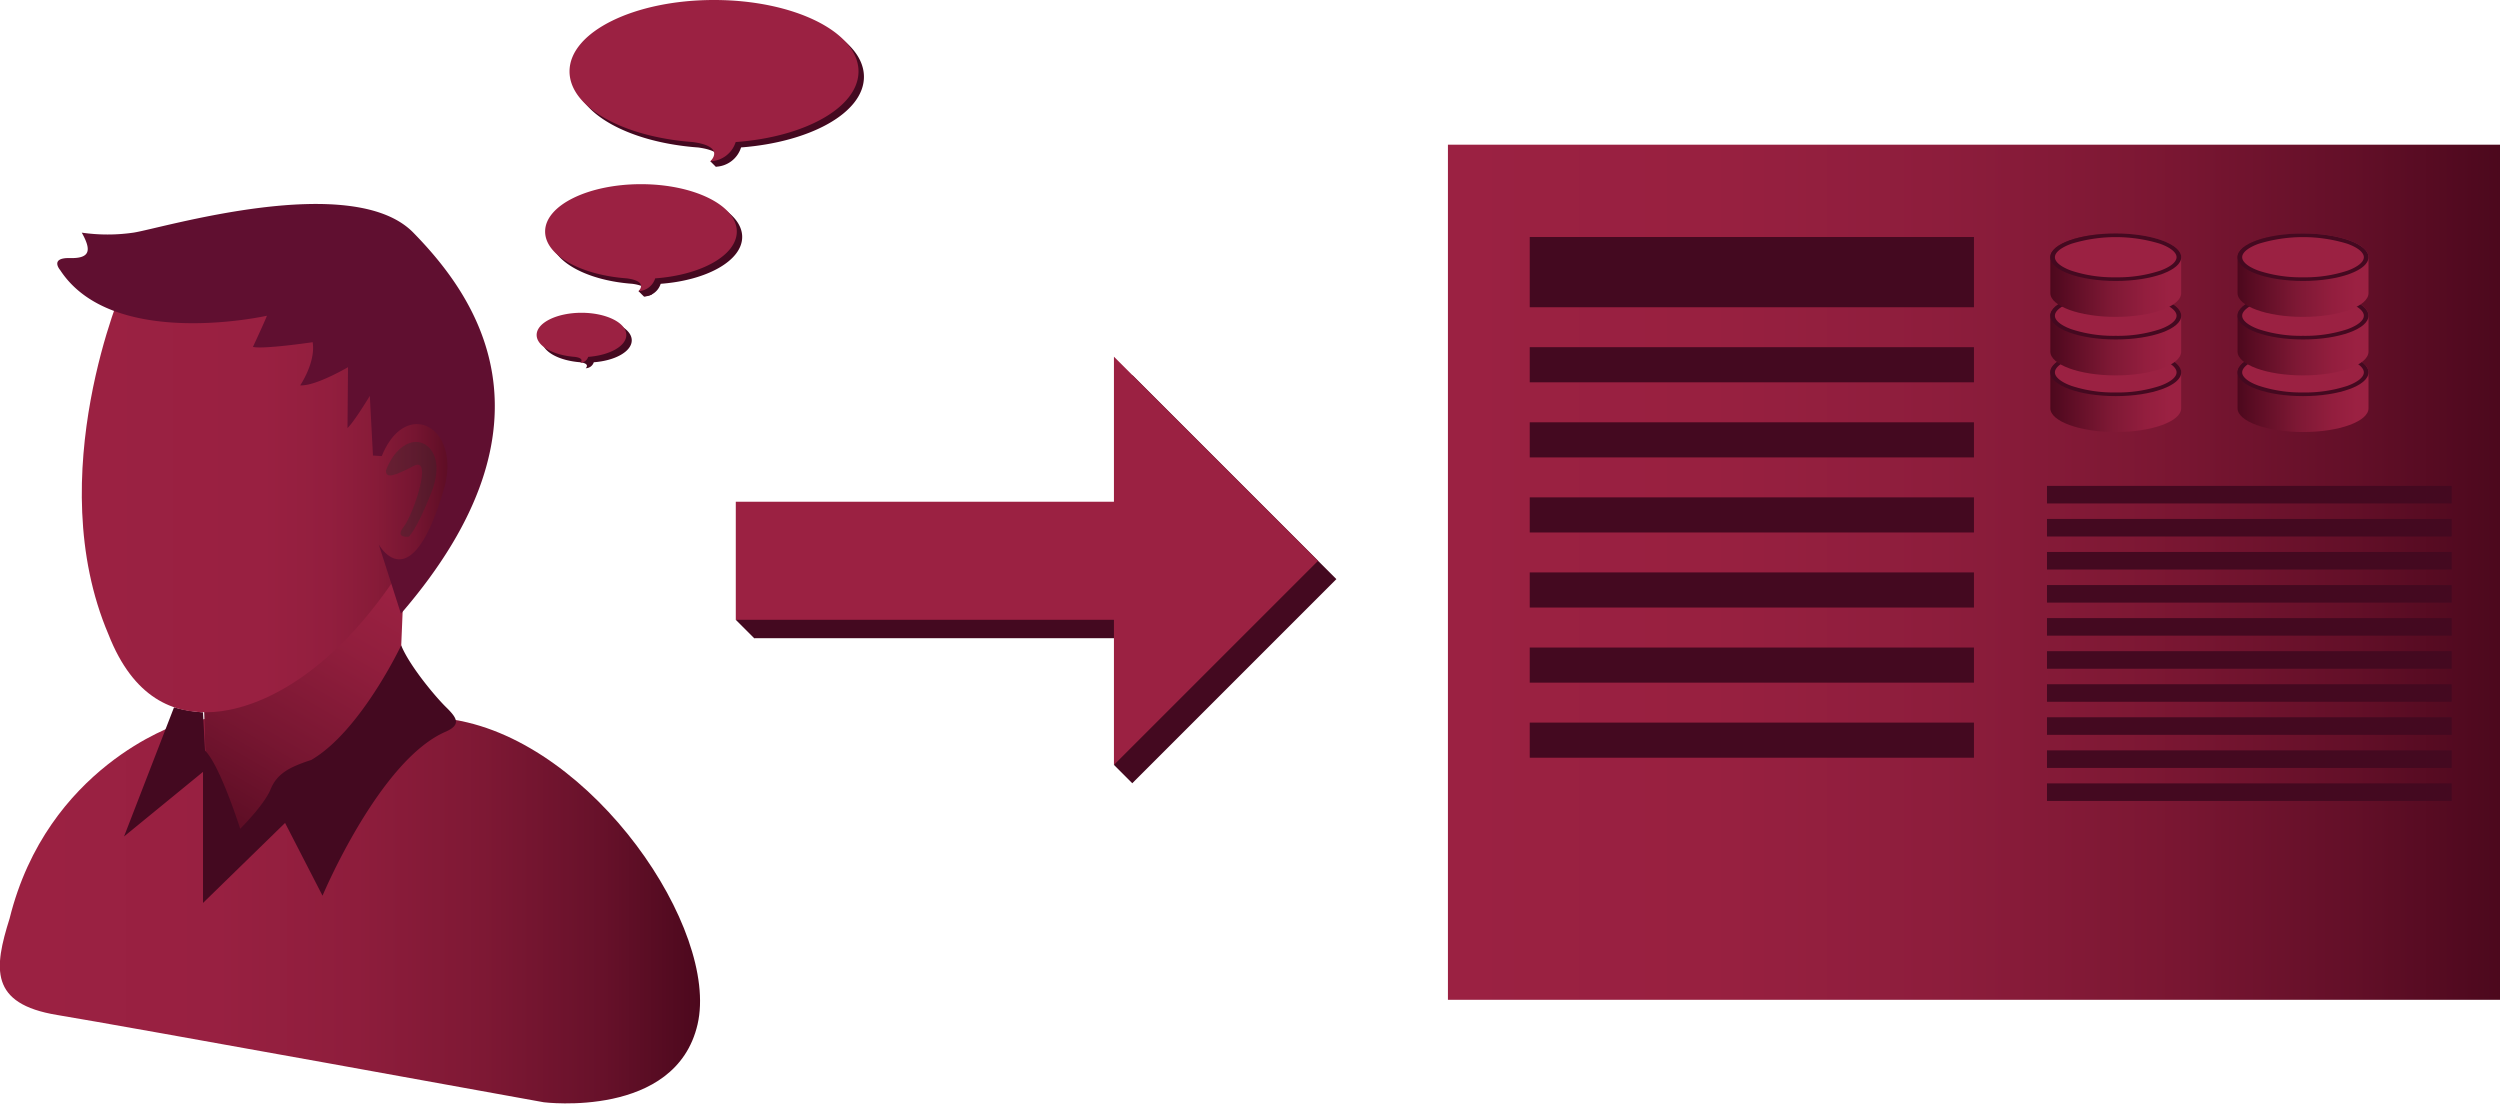 <svg xmlns="http://www.w3.org/2000/svg" xmlns:xlink="http://www.w3.org/1999/xlink" width="492.6" height="217.46" viewBox="0 0 492.6 217.46"><defs><style>.cls-1{isolation:isolate}.cls-2{fill:#440920}.cls-3{fill:#9b2142}.cls-4{fill:url(#linear-gradient)}.cls-5{fill:url(#linear-gradient-2)}.cls-6{fill:url(#linear-gradient-3)}.cls-7{fill:url(#linear-gradient-4)}.cls-8{fill:url(#linear-gradient-5)}.cls-9{fill:url(#linear-gradient-6)}.cls-10{fill:url(#linear-gradient-7)}.cls-11{fill:url(#linear-gradient-8)}.cls-12{fill:url(#linear-gradient-9)}.cls-13{fill:url(#linear-gradient-10)}.cls-14{fill:#600f30}.cls-15{fill:#2b2b2b;opacity:.31;mix-blend-mode:multiply}</style><linearGradient id="linear-gradient" x1="285.3" y1="112.76" x2="492.6" y2="112.76" gradientUnits="userSpaceOnUse"><stop offset="0" stop-color="#9b2142"/><stop offset=".25" stop-color="#982040"/><stop offset=".47" stop-color="#8d1d3c"/><stop offset=".67" stop-color="#7c1733"/><stop offset=".86" stop-color="#630f28"/><stop offset="1" stop-color="#4c081d"/></linearGradient><linearGradient id="linear-gradient-2" x1="-1723.47" y1="76.91" x2="-1697.67" y2="76.91" gradientTransform="matrix(-1 0 0 1 -1293.69 0)" gradientUnits="userSpaceOnUse"><stop offset=".09" stop-color="#9b2142"/><stop offset=".27" stop-color="#931e3e"/><stop offset=".55" stop-color="#7d1834"/><stop offset=".88" stop-color="#5a0c23"/><stop offset="1" stop-color="#4c081d"/></linearGradient><linearGradient id="linear-gradient-3" x1="-1723.47" y1="65.75" x2="-1697.67" y2="65.75" xlink:href="#linear-gradient-2"/><linearGradient id="linear-gradient-4" x1="-1723.47" y1="54.22" x2="-1697.67" y2="54.22" xlink:href="#linear-gradient-2"/><linearGradient id="linear-gradient-5" x1="-1760.37" y1="76.91" x2="-1734.58" y2="76.91" xlink:href="#linear-gradient-2"/><linearGradient id="linear-gradient-6" x1="-1760.37" y1="65.75" x2="-1734.58" y2="65.75" xlink:href="#linear-gradient-2"/><linearGradient id="linear-gradient-7" x1="-1760.37" y1="54.22" x2="-1734.58" y2="54.22" xlink:href="#linear-gradient-2"/><linearGradient id="linear-gradient-8" y1="176.6" x2="137.97" y2="176.6" gradientUnits="userSpaceOnUse"><stop offset=".05" stop-color="#9b2142"/><stop offset=".31" stop-color="#982041"/><stop offset=".51" stop-color="#8e1d3c"/><stop offset=".69" stop-color="#7e1834"/><stop offset=".86" stop-color="#67112a"/><stop offset="1" stop-color="#4c081d"/></linearGradient><linearGradient id="linear-gradient-9" x1="74.6" y1="110" x2="38.62" y2="172.32" gradientUnits="userSpaceOnUse"><stop offset=".05" stop-color="#9b2142"/><stop offset=".25" stop-color="#911e3d"/><stop offset=".58" stop-color="#771631"/><stop offset=".99" stop-color="#4d081d"/><stop offset="1" stop-color="#4c081d"/></linearGradient><linearGradient id="linear-gradient-10" x1="16.11" y1="94.33" x2="92.36" y2="94.33" gradientUnits="userSpaceOnUse"><stop offset="0" stop-color="#9b2142"/><stop offset=".47" stop-color="#992041"/><stop offset=".64" stop-color="#921e3e"/><stop offset=".76" stop-color="#871b38"/><stop offset=".86" stop-color="#761531"/><stop offset=".94" stop-color="#600e26"/><stop offset="1" stop-color="#4c081d"/></linearGradient></defs><title>Asset 22</title><g class="cls-1"><g id="Layer_2" data-name="Layer 2"><g id="Layer_1-2" data-name="Layer 1"><path class="cls-2" d="M148.6 125.75L144.98 122.13 150.91 116.75 157.17 123.5 148.6 125.75z"/><path class="cls-2" d="M223.1 154.33L219.49 150.71 225.12 137.23 230.43 142.38 223.1 154.33z"/><path class="cls-2" d="M263.32 114.11L223.1 73.89 223.1 102.47 148.6 102.47 148.6 125.75 223.1 125.75 223.1 154.33 263.32 114.11z"/><path class="cls-3" d="M259.71 110.5L219.49 70.28 219.49 98.86 144.98 98.86 144.98 122.13 219.49 122.13 219.49 150.71 259.71 110.5z"/><path class="cls-4" d="M285.3 28.51H492.6V197H285.3z"/><path class="cls-2" d="M301.42 46.7H388.95V60.54H301.42z"/><path class="cls-2" d="M301.42 68.41H388.95V75.33H301.42z"/><path class="cls-2" d="M301.42 83.21H388.95V90.13H301.42z"/><path class="cls-2" d="M301.42 98H388.95V104.92H301.42z"/><path class="cls-2" d="M301.42 112.79H388.95V119.71H301.42z"/><path class="cls-2" d="M301.42 127.59H388.95V134.51H301.42z"/><path class="cls-2" d="M301.42 142.38H388.95V149.3H301.42z"/><path class="cls-2" d="M403.34 95.74H483.08V99.2H403.34z"/><path class="cls-2" d="M403.34 102.25H483.08V105.71H403.34z"/><path class="cls-2" d="M403.34 108.76H483.08V112.22H403.34z"/><path class="cls-2" d="M403.34 115.28H483.08V118.74H403.34z"/><path class="cls-2" d="M403.34 121.79H483.08V125.25H403.34z"/><path class="cls-2" d="M403.34 128.31H483.08V131.77H403.34z"/><path class="cls-2" d="M403.34 134.82H483.08V138.28H403.34z"/><path class="cls-2" d="M403.34 141.33H483.08V144.79H403.34z"/><path class="cls-2" d="M403.34 147.85H483.08V151.31H403.34z"/><path class="cls-2" d="M403.34 154.36H483.08V157.82H403.34z"/><path class="cls-5" d="M416.89 68.69c7.12 0 12.89 2.1 12.89 4.68v7.08c0 2.58-5.77 4.68-12.89 4.68S404 83 404 80.45v-7.08c0-2.58 5.76-4.68 12.89-4.68z"/><ellipse class="cls-2" cx="416.89" cy="73.37" rx="12.9" ry="4.68"/><path class="cls-3" d="M416.89 77.33a26.59 26.59 0 0 0 8.73-1.3c2.07-.75 3.25-1.72 3.25-2.66s-1.18-1.9-3.25-2.65a29.78 29.78 0 0 0-17.47 0c-2.07.75-3.25 1.72-3.25 2.65s1.18 1.91 3.25 2.66a26.65 26.65 0 0 0 8.74 1.3z"/><path class="cls-6" d="M416.89 57.53c7.12 0 12.89 2.1 12.89 4.68v7.07c0 2.59-5.77 4.69-12.89 4.69S404 71.87 404 69.28v-7.07c0-2.58 5.76-4.68 12.89-4.68z"/><ellipse class="cls-2" cx="416.89" cy="62.21" rx="12.9" ry="4.68"/><path class="cls-3" d="M416.89 66.17a26.59 26.59 0 0 0 8.73-1.3c2.07-.75 3.25-1.72 3.25-2.66s-1.18-1.9-3.25-2.65a29.78 29.78 0 0 0-17.47 0c-2.07.75-3.25 1.71-3.25 2.65s1.18 1.91 3.25 2.66a26.65 26.65 0 0 0 8.74 1.3z"/><path class="cls-7" d="M416.89 46c7.12 0 12.89 2.09 12.89 4.68v7.07c0 2.59-5.77 4.69-12.89 4.69S404 60.34 404 57.75v-7.07c0-2.59 5.76-4.68 12.89-4.68z"/><ellipse class="cls-2" cx="416.89" cy="50.68" rx="12.9" ry="4.68"/><path class="cls-3" d="M416.89 54.64a26.59 26.59 0 0 0 8.73-1.3c2.07-.75 3.25-1.72 3.25-2.66s-1.18-1.9-3.25-2.65a29.78 29.78 0 0 0-17.47 0c-2.07.75-3.25 1.71-3.25 2.65s1.18 1.91 3.25 2.66a26.65 26.65 0 0 0 8.74 1.3z"/><path class="cls-8" d="M453.79 68.69c7.12 0 12.9 2.1 12.9 4.68v7.08c0 2.58-5.78 4.68-12.9 4.68s-12.9-2.1-12.9-4.68v-7.08c0-2.58 5.78-4.68 12.9-4.68z"/><ellipse class="cls-2" cx="453.79" cy="73.37" rx="12.9" ry="4.68"/><path class="cls-3" d="M453.79 77.33a26.65 26.65 0 0 0 8.74-1.3c2.06-.75 3.24-1.72 3.24-2.66s-1.18-1.9-3.24-2.65a29.81 29.81 0 0 0-17.48 0c-2.06.75-3.25 1.72-3.25 2.65s1.2 1.91 3.25 2.63a26.65 26.65 0 0 0 8.74 1.33z"/><path class="cls-9" d="M453.79 57.53c7.12 0 12.9 2.1 12.9 4.68v7.07c0 2.59-5.78 4.69-12.9 4.69s-12.9-2.1-12.9-4.69v-7.07c0-2.58 5.78-4.68 12.9-4.68z"/><ellipse class="cls-2" cx="453.79" cy="62.21" rx="12.9" ry="4.68"/><path class="cls-3" d="M453.79 66.17a26.65 26.65 0 0 0 8.74-1.3c2.06-.75 3.24-1.72 3.24-2.66s-1.18-1.9-3.24-2.65a29.81 29.81 0 0 0-17.48 0c-2.06.75-3.25 1.71-3.25 2.65s1.19 1.91 3.25 2.66a26.65 26.65 0 0 0 8.74 1.3z"/><path class="cls-10" d="M453.79 46c7.12 0 12.9 2.09 12.9 4.68v7.07c0 2.59-5.78 4.69-12.9 4.69s-12.9-2.1-12.9-4.69v-7.07c0-2.59 5.78-4.68 12.9-4.68z"/><ellipse class="cls-2" cx="453.79" cy="50.68" rx="12.9" ry="4.68"/><path class="cls-3" d="M453.79 54.64a26.65 26.65 0 0 0 8.74-1.3c2.06-.75 3.24-1.72 3.24-2.66s-1.18-1.9-3.24-2.65a29.81 29.81 0 0 0-17.48 0c-2.06.75-3.25 1.71-3.25 2.65s1.19 1.91 3.25 2.66a26.65 26.65 0 0 0 8.74 1.3z"/><path class="cls-11" d="M34.89 142.8s-25.6 8.3-33 38.19c-3.08 9.8-4 16.8 9.36 19s95.9 17.2 95.9 17.2 26 3.28 30.3-15.36-20.49-55.48-47.92-60L69 135.74z"/><path class="cls-12" d="M79.53 115.87L78.51 140.37 41.23 173.83 40.01 132.78 77.69 111.78 79.53 115.87z"/><path class="cls-2" d="M34.29 139.37l-9.85 25.45L40 152.09v25.83l16.17-15.77 7.38 14.34s11.26-26.83 24.37-32.36c2.86-1.33 2.25-2.56 0-4.76s-7.3-8.3-8.87-12.21c0 0-8 16.93-17.72 22.58-4.19 1.37-6.73 2.64-8 5.76s-6 7.8-6 7.8-4-12.57-6.93-15.4l-.4-7.54a28.34 28.34 0 0 1-5.71-.99z"/><path class="cls-13" d="M24.37 56.21S8 93.62 21.37 125c4.92 12.56 12.83 15.84 20.75 15.29s22.12-6 36-26.76l10.38-8.19 3.82-23.75-9-22.94-34.1-10.36z"/><path class="cls-14" d="M16.11 45.84a35.5 35.5 0 0 0 10.18 0c5.46-.82 43.14-12.29 55.15 0S111.75 83 79 120.92l-4.37-13.65s6.28 11.47 12.84-10.92c3.53-12.22-7.53-18.16-12.24-6.48l-1.74-.11L72.87 78s-3 5-4.4 6.35l.1-12s-6.45 3.79-9.42 3.58c0 0 3.08-4.5 2.46-8.5 0 0-9.83 1.44-11.77.92 0 0 2.25-4.81 2.76-6.14 0 0-30.41 6.86-40.75-9 0 0-2.15-2.46 1.94-2.36s4.21-1.63 2.32-5.01z"/><path class="cls-15" d="M76.05 92.73s1.33-4.2 4.61-5.42 7.27 2.35 4.3 9.83-4.41 8.6-4.41 8.6-2.86.41-1-1.95 5.84-14 2-12-5.5 2.58-5.5.94z"/><path class="cls-2" d="M139.96 31.78L141.03 32.85 143.19 31.78 142.73 30.2 141.05 31 139.96 31.78z"/><path class="cls-2" d="M114.35 66.16L115.41 67.23 116.61 66.42 116.61 65.45 115.94 64.5 114.83 65 114.7 66.01 114.35 66.16z"/><path class="cls-2" d="M126.88 58.43L125.81 57.37 128.14 55.64 129.54 56.4 128.33 58.1 126.88 58.43z"/><path class="cls-2" d="M170.23 15.14c0-7.77-12.75-14.07-28.47-14.07s-28.47 6.3-28.47 14.07c0 7.07 10.54 12.92 24.28 13.92 6.64.9 3.45 3.79 3.45 3.79a5.42 5.42 0 0 0 5-3.8c13.69-1.05 24.21-6.85 24.21-13.91zm-23.99 31.55c0-5.16-8.45-9.33-18.88-9.33s-18.88 4.17-18.88 9.33c0 4.69 7 8.57 16.11 9.23 4.4.6 2.29 2.51 2.29 2.51a3.59 3.59 0 0 0 3.3-2.51c9.09-.68 16.06-4.55 16.06-9.23zm-21.76 20.37c0-2.41-4-4.37-8.84-4.37s-8.84 2-8.84 4.37c0 2.2 3.28 4 7.54 4.32 2.06.28 1.07 1.18 1.07 1.18a1.7 1.7 0 0 0 1.59-1.18c4.21-.31 7.48-2.13 7.48-4.32z"/><path class="cls-3" d="M169.16 14.07C169.16 6.3 156.42 0 140.69 0s-28.47 6.3-28.47 14.07c0 7.07 10.55 12.92 24.29 13.92 6.64.9 3.45 3.79 3.45 3.79a5.42 5.42 0 0 0 5-3.79c13.69-.99 24.2-6.86 24.2-13.92zm-23.98 31.55c0-5.15-8.46-9.33-18.88-9.33s-18.89 4.18-18.89 9.33c0 4.69 7 8.57 16.11 9.23 4.4.6 2.28 2.52 2.28 2.52a3.6 3.6 0 0 0 3.3-2.52c9.1-.67 16.08-4.55 16.08-9.23zM123.41 66c0-2.42-4-4.37-8.83-4.37s-8.84 1.95-8.84 4.37c0 2.19 3.27 4 7.54 4.32 2.06.28 1.07 1.17 1.07 1.17a1.67 1.67 0 0 0 1.54-1.17c4.26-.32 7.52-2.13 7.52-4.32z"/></g></g></g></svg>